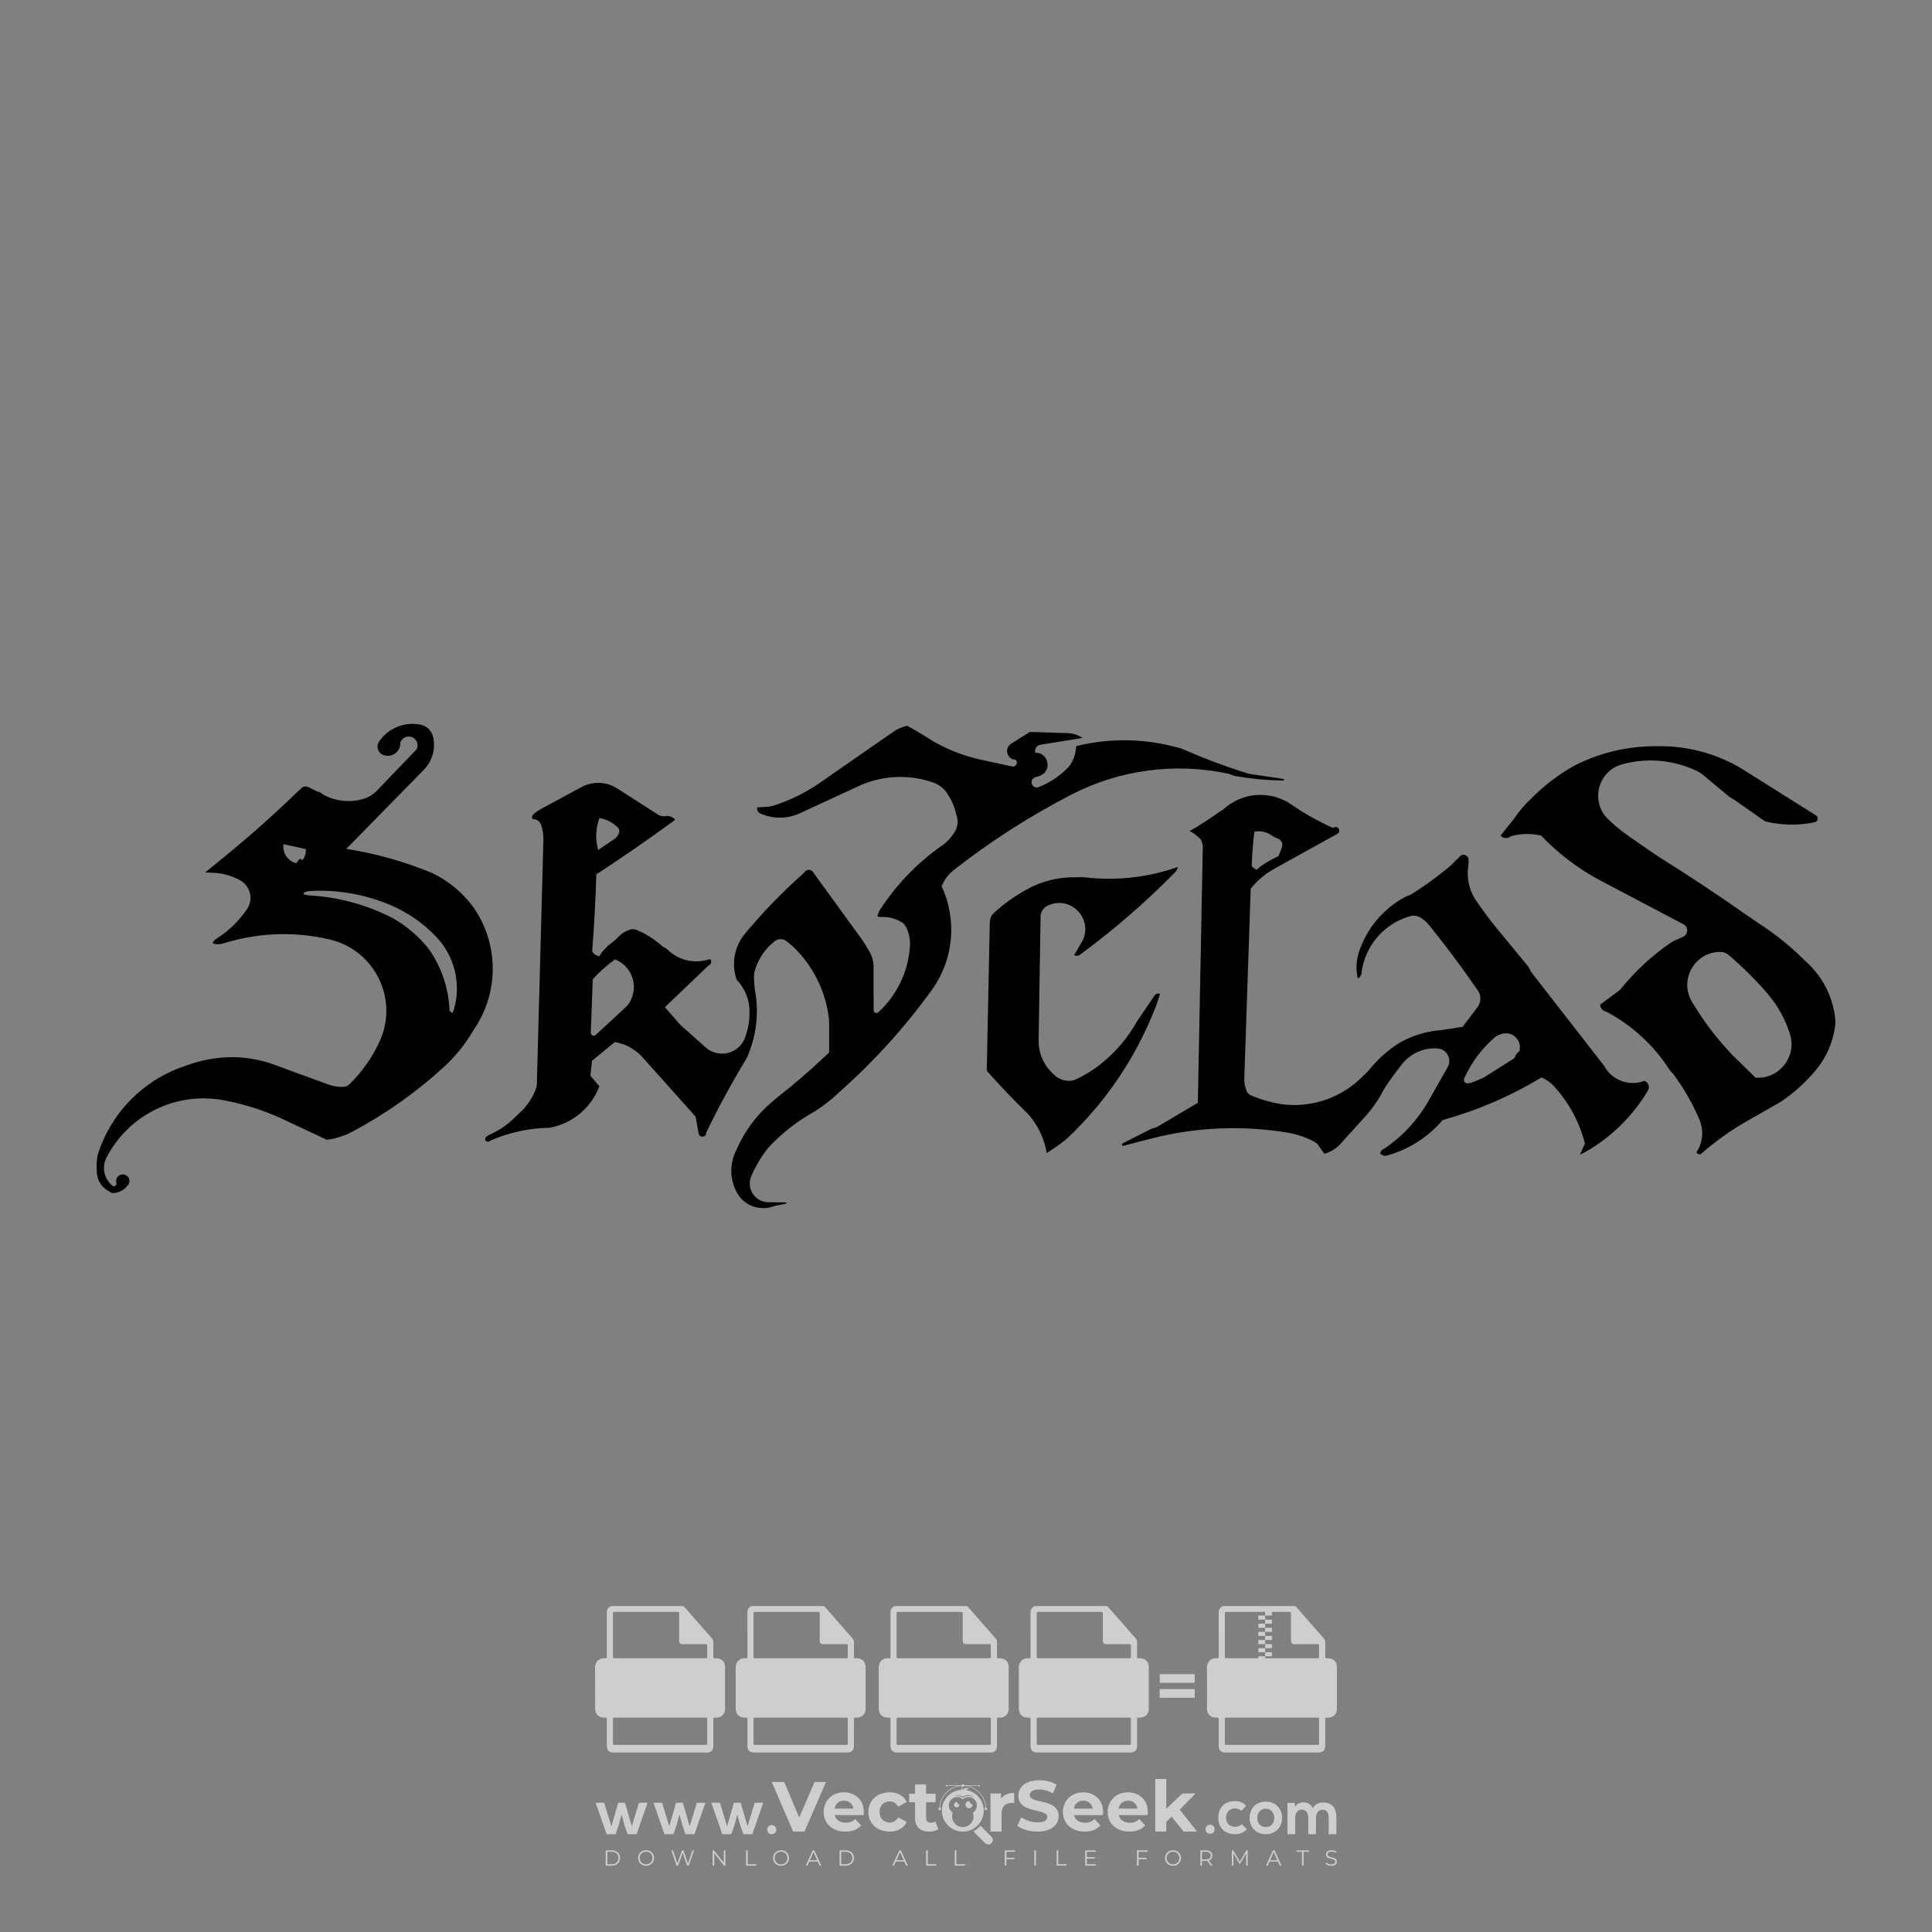 <?xml version="1.0" encoding="iso-8859-1"?>
<!-- Generator: Adobe Illustrator 27.0.0, SVG Export Plug-In . SVG Version: 6.00 Build 0)  -->
<svg version="1.1" id="Layer_1" xmlns="http://www.w3.org/2000/svg" xmlns:xlink="http://www.w3.org/1999/xlink" x="0px" y="0px"
	 viewBox="0 0 500 500" style="enable-background:new 0 0 500 500;" xml:space="preserve">
<rect x="0" y="0" width="500" height="500" fill="#808080" stroke="none"/>
<g id="watermark_1_">
	<g>
		<g id="watermark" style="opacity:0.61;">
			<g>
				<g>
					<g>
						<g>
							<polygon style="fill:#FFFFFF;" points="213.765,461.172 208.204,474.017 205.268,474.017 199.726,461.172 202.938,461.172 
								206.846,470.347 210.81,461.172 							"/>
						</g>
						<g>
							<path style="fill:#FFFFFF;" d="M223.507,469.741h-7.469c0.275,1.23,1.321,1.982,2.826,1.982c1.046,0,1.798-0.312,2.477-0.954
								l1.523,1.651c-0.917,1.046-2.294,1.597-4.074,1.597c-3.413,0-5.634-2.147-5.634-5.083c0-2.954,2.257-5.083,5.267-5.083
								c2.899,0,5.138,1.945,5.138,5.12C223.562,469.191,223.526,469.503,223.507,469.741 M216.002,468.071h4.863
								c-0.202-1.248-1.138-2.055-2.422-2.055C217.139,466.016,216.204,466.805,216.002,468.071"/>
						</g>
						<g>
							<path style="fill:#FFFFFF;" d="M224.735,468.934c0-2.973,2.294-5.083,5.505-5.083c2.074,0,3.707,0.899,4.423,2.514
								l-2.22,1.193c-0.532-0.936-1.321-1.358-2.221-1.358c-1.45,0-2.587,1.009-2.587,2.734c0,1.725,1.138,2.734,2.587,2.734
								c0.899,0,1.688-0.404,2.221-1.358l2.22,1.211c-0.716,1.578-2.349,2.495-4.423,2.495
								C227.029,474.017,224.735,471.907,224.735,468.934"/>
						</g>
						<g>
							<path style="fill:#FFFFFF;" d="M242.828,473.393c-0.587,0.422-1.45,0.624-2.331,0.624c-2.33,0-3.688-1.193-3.688-3.542
								v-4.055h-1.523v-2.202h1.523v-2.404h2.863v2.404h2.459v2.202h-2.459v4.019c0,0.844,0.458,1.303,1.229,1.303
								c0.422,0,0.844-0.128,1.156-0.367L242.828,473.393z"/>
						</g>
					</g>
					<g>
						<path style="fill:#FFFFFF;" d="M262.474,463.997v2.643c-0.238-0.018-0.422-0.037-0.642-0.037
							c-1.578,0-2.624,0.862-2.624,2.753v4.661h-2.863v-9.873h2.734v1.303C259.776,464.493,260.951,463.997,262.474,463.997"/>
					</g>
					<g>
						<path style="fill:#FFFFFF;" d="M263.299,472.53l1.009-2.239c1.083,0.789,2.697,1.339,4.239,1.339
							c1.762,0,2.477-0.587,2.477-1.376c0-2.404-7.469-0.752-7.469-5.524c0-2.184,1.762-4,5.413-4c1.615,0,3.267,0.385,4.459,1.138
							l-0.918,2.257c-1.193-0.679-2.422-1.009-3.56-1.009c-1.761,0-2.44,0.66-2.44,1.468c0,2.367,7.468,0.734,7.468,5.45
							c0,2.147-1.78,3.982-5.45,3.982C266.492,474.017,264.437,473.411,263.299,472.53"/>
					</g>
					<g>
						<path style="fill:#FFFFFF;" d="M285.428,469.741h-7.469c0.275,1.23,1.321,1.982,2.826,1.982c1.046,0,1.798-0.312,2.477-0.954
							l1.523,1.651c-0.918,1.046-2.294,1.597-4.074,1.597c-3.413,0-5.634-2.147-5.634-5.083c0-2.954,2.257-5.083,5.267-5.083
							c2.9,0,5.138,1.945,5.138,5.12C285.484,469.191,285.447,469.503,285.428,469.741 M277.923,468.071h4.863
							c-0.202-1.248-1.138-2.055-2.422-2.055C279.061,466.016,278.125,466.805,277.923,468.071"/>
					</g>
					<g>
						<path style="fill:#FFFFFF;" d="M297.007,469.741h-7.469c0.275,1.23,1.321,1.982,2.826,1.982c1.046,0,1.798-0.312,2.477-0.954
							l1.523,1.651c-0.918,1.046-2.294,1.597-4.074,1.597c-3.413,0-5.634-2.147-5.634-5.083c0-2.954,2.257-5.083,5.267-5.083
							c2.899,0,5.138,1.945,5.138,5.12C297.062,469.191,297.025,469.503,297.007,469.741 M289.501,468.071h4.863
							c-0.202-1.248-1.138-2.055-2.422-2.055C290.639,466.016,289.703,466.805,289.501,468.071"/>
					</g>
					<g>
						<polygon style="fill:#FFFFFF;" points="303.208,470.145 301.831,471.503 301.831,474.017 298.969,474.017 298.969,460.401 
							301.831,460.401 301.831,468.108 306.016,464.144 309.429,464.144 305.318,468.328 309.796,474.017 306.327,474.017 						"/>
					</g>
					<g>
						<path style="fill:#FFFFFF;" d="M256.601,475.359L256.601,475.359l-2.86-2.86c-0.435,0.508-0.953,0.943-1.534,1.284
							c-0.092,0.069-0.186,0.136-0.283,0.199l3.027,3.027c0.456,0.456,1.195,0.456,1.65,0
							C257.057,476.554,257.057,475.815,256.601,475.359"/>
					</g>
					<g>
						<path style="fill:#FFFFFF;" d="M249.984,463.244c0.221-0.173,0.495-0.281,0.797-0.281c0.042,0,0.083,0.002,0.124,0.006
							c-0.214-0.156-0.478-0.249-0.764-0.249c-0.395,0-0.744,0.18-0.981,0.458c-0.051,0-0.1,0.006-0.151,0.008
							c0.039-0.077,0.064-0.162,0.064-0.255c0-0.234-0.143-0.434-0.346-0.519c0.087,0.126,0.138,0.279,0.138,0.445
							c0,0.122-0.031,0.237-0.081,0.341c-2.811,0.201-5.03,2.539-5.03,5.4c0,2.993,2.426,5.42,5.42,5.42
							c2.993,0,5.42-2.426,5.42-5.42C254.595,465.879,252.593,463.635,249.984,463.244 M247.983,464.656
							c0.435,0,0.844,0.112,1.199,0.309c0.374-0.245,0.82-0.387,1.299-0.387c0.711,0,1.348,0.312,1.784,0.806
							c-0.435-0.379-1.004-0.61-1.627-0.61c-0.449,0-0.87,0.12-1.234,0.329c-0.079,0.046-0.156,0.096-0.229,0.15
							c-0.065-0.048-0.133-0.093-0.204-0.134c-0.369-0.219-0.8-0.344-1.26-0.344c-0.3,0-0.588,0.054-0.854,0.152
							C247.196,464.754,247.578,464.656,247.983,464.656 M251.772,469.098c0.115,0.305,0.181,0.634,0.181,0.979
							c0,1.534-1.244,2.777-2.778,2.777c-1.534,0-2.777-1.243-2.777-2.777c0-0.345,0.066-0.674,0.181-0.979
							c-0.62-0.382-1.035-1.064-1.035-1.846c0-1.197,0.971-2.168,2.168-2.168c0.565,0,1.078,0.218,1.463,0.572
							c0.386-0.354,0.899-0.572,1.464-0.572c1.197,0,2.168,0.971,2.168,2.168C252.807,468.034,252.392,468.716,251.772,469.098"/>
					</g>
					<g>
						<path style="fill:#FFFFFF;" d="M251.666,467.061c0,0.497-0.404,0.901-0.901,0.901c-0.497,0-0.901-0.404-0.901-0.901
							s0.404-0.901,0.901-0.901c0.101,0,0.197,0.017,0.287,0.047c-0.03,0.062-0.045,0.132-0.045,0.204
							c0,0.273,0.221,0.494,0.494,0.494c0.05,0,0.099-0.008,0.146-0.022C251.66,466.941,251.666,467,251.666,467.061"/>
					</g>
					<g>
						<path style="fill:#FFFFFF;" d="M248.255,467.061c0,0.376-0.305,0.681-0.681,0.681c-0.376,0-0.681-0.305-0.681-0.681
							s0.305-0.681,0.681-0.681c0.076,0,0.149,0.013,0.217,0.035c-0.023,0.047-0.034,0.1-0.034,0.155
							c0,0.206,0.167,0.374,0.374,0.374c0.038,0,0.075-0.006,0.11-0.017C248.25,466.97,248.255,467.015,248.255,467.061"/>
					</g>
					<g>
						<g>
							<g>
								<rect x="242.908" y="467.83" style="fill:#FFFFFF;" width="0.616" height="0.616"/>
							</g>
							<g>
								<rect x="254.827" y="467.83" style="fill:#FFFFFF;" width="0.616" height="0.616"/>
							</g>
							<g>
								<path style="fill:#FFFFFF;" d="M255.205,468.082h-0.14c0-3.248-2.642-5.89-5.89-5.89c-3.248,0-5.89,2.642-5.89,5.89h-0.14
									c0-1.611,0.627-3.125,1.766-4.264c1.139-1.139,2.653-1.766,4.264-1.766c1.611,0,3.125,0.627,4.264,1.766
									C254.578,464.957,255.205,466.471,255.205,468.082"/>
							</g>
						</g>
						<g>
							<rect x="248.868" y="461.814" style="fill:#FFFFFF;" width="0.616" height="0.616"/>
						</g>
						<g>
							<rect x="244.95" y="462.052" style="fill:#FFFFFF;" width="8.45" height="0.14"/>
						</g>
						<g>
							<path style="fill:#FFFFFF;" d="M245.174,462.15c0,0.108-0.088,0.196-0.196,0.196c-0.108,0-0.196-0.088-0.196-0.196
								c0-0.108,0.088-0.196,0.196-0.196C245.086,461.954,245.174,462.042,245.174,462.15"/>
						</g>
						<g>
							<path style="fill:#FFFFFF;" d="M253.596,462.15c0,0.108-0.088,0.196-0.196,0.196c-0.108,0-0.196-0.088-0.196-0.196
								c0-0.108,0.088-0.196,0.196-0.196C253.509,461.954,253.596,462.042,253.596,462.15"/>
						</g>
					</g>
				</g>
				<g>
					<path style="fill:#FFFFFF;" d="M314.356,473.409c0,1.559-2.364,1.559-2.364,0C311.993,471.851,314.356,471.851,314.356,473.409
						z"/>
				</g>
				<g>
					<g>
						<g>
							<path style="fill:#FFFFFF;" d="M161.739,466.549l1.772,6.088l1.855-6.088h2.215l-2.823,8.14h-2.33l-0.837-2.396l-0.722-2.708
								l-0.722,2.708l-0.837,2.396h-2.33l-2.839-8.14h2.231l1.855,6.088l1.756-6.088H161.739z"/>
						</g>
						<g>
							<path style="fill:#FFFFFF;" d="M176.713,466.549l1.772,6.088l1.855-6.088h2.215l-2.823,8.14h-2.33l-0.837-2.396l-0.722-2.708
								l-0.722,2.708l-0.837,2.396h-2.33l-2.839-8.14h2.231l1.855,6.088l1.756-6.088H176.713z"/>
						</g>
						<g>
							<path style="fill:#FFFFFF;" d="M191.687,466.549l1.772,6.088l1.855-6.088h2.215l-2.823,8.14h-2.33l-0.837-2.396l-0.722-2.708
								l-0.722,2.708l-0.837,2.396h-2.33l-2.839-8.14h2.231l1.855,6.088l1.756-6.088H191.687z"/>
						</g>
					</g>
					<g>
						<path style="fill:#FFFFFF;" d="M200.908,473.52c0,1.559-2.364,1.559-2.364,0C198.545,471.962,200.908,471.962,200.908,473.52z
							"/>
					</g>
					<g>
						<path style="fill:#FFFFFF;" d="M322.71,473.409c-0.935,0.919-1.919,1.28-3.117,1.28c-2.346,0-4.3-1.411-4.3-4.282
							s1.953-4.284,4.3-4.284c1.149,0,2.035,0.329,2.921,1.199l-1.264,1.329c-0.476-0.428-1.066-0.64-1.623-0.64
							c-1.346,0-2.33,0.985-2.33,2.396c0,1.542,1.05,2.362,2.297,2.362c0.64,0,1.28-0.18,1.772-0.672L322.71,473.409z"/>
					</g>
					<g>
						<path style="fill:#FFFFFF;" d="M331.805,470.472c0,2.33-1.591,4.217-4.217,4.217c-2.626,0-4.201-1.887-4.201-4.217
							c0-2.314,1.609-4.217,4.185-4.217C330.149,466.255,331.805,468.158,331.805,470.472z M325.389,470.472
							c0,1.231,0.739,2.38,2.199,2.38c1.46,0,2.199-1.149,2.199-2.38c0-1.215-0.854-2.396-2.199-2.396
							C326.144,468.077,325.389,469.258,325.389,470.472z"/>
					</g>
					<g>
						<path style="fill:#FFFFFF;" d="M338.572,474.689v-4.332c0-1.068-0.559-2.035-1.658-2.035c-1.082,0-1.722,0.967-1.722,2.035
							v4.332h-2.003v-8.107h1.855l0.148,0.985c0.426-0.82,1.362-1.116,2.133-1.116c0.969,0,1.937,0.394,2.396,1.51
							c0.723-1.149,1.658-1.478,2.708-1.478c2.297,0,3.43,1.412,3.43,3.84v4.365h-2.003v-4.365c0-1.066-0.442-1.97-1.526-1.97
							c-1.082,0-1.756,0.935-1.756,2.003v4.332H338.572z"/>
					</g>
				</g>
			</g>
		</g>
		<g style="opacity:0.61;">
			<g>
				<g>
					<path style="fill:#FFFFFF;" d="M345.988,431.299c-0.006-1.224-0.959-2.121-2.189-2.14c-0.924-0.014-0.832,0.12-0.834-0.867
						c-0.003-1.097-0.007-2.194,0.003-3.292c0.003-0.379-0.112-0.691-0.362-0.976c-2.342-2.668-4.678-5.342-7.019-8.011
						c-0.12-0.137-0.275-0.244-0.414-0.366c-6.214,0-12.427,0-18.641,0c-0.794,0.293-1.14,0.868-1.138,1.709
						c0.01,3.748,0.004,7.496,0.004,11.243c0,0.556-0.003,0.589-0.55,0.551c-1.497-0.102-2.516,0.986-2.497,2.492
						c0.044,3.476,0.013,6.953,0.014,10.429c0.001,1.58,0.867,2.443,2.45,2.449c0.582,0.002,0.582,0.002,0.582,0.6
						c0,2.219-0.001,4.438,0.001,6.657c0.001,1.192,0.58,1.771,1.768,1.771c8.013,0.001,16.027,0.001,24.04,0
						c1.168,0,1.755-0.583,1.757-1.745c0.002-2.256,0-4.512,0.001-6.768c0-0.512,0.002-0.511,0.52-0.515
						c0.271-0.002,0.541,0.008,0.809-0.058c0.996-0.246,1.69-1.044,1.694-2.069C346.003,438.696,346.005,434.997,345.988,431.299z
						 M317.537,417.162c5.337,0,10.674,0,16.01,0c0.548,0,0.554,0.007,0.554,0.561c0.001,2.243-0.001,4.486,0.001,6.73
						c0.001,0.811,0.249,1.059,1.06,1.059c1.91,0.001,3.821,0,5.731,0.001c0.458,0,0.479,0.021,0.481,0.483
						c0.003,0.887,0.002,1.775,0,2.662c-0.001,0.477-0.024,0.498-0.504,0.499c-3.895,0.001-7.79,0-11.684,0
						c-3.882,0-7.765,0-11.647,0c-0.55,0-0.552-0.001-0.552-0.561c-0.001-3.624-0.001-7.247,0-10.871
						C316.987,417.166,316.991,417.162,317.537,417.162z M340.822,451.579c-3.883,0.001-7.766,0-11.65,0c-3.871,0-7.742,0-11.613,0
						c-0.572,0-0.574-0.002-0.574-0.579c-0.001-1.997-0.001-3.994,0.001-5.991c0-0.464,0.023-0.486,0.478-0.487
						c7.803-0.001,15.607-0.001,23.41,0c0.478,0,0.499,0.02,0.499,0.503c0.002,1.997,0.001,3.994,0,5.991
						C341.375,451.574,341.37,451.579,340.822,451.579z"/>
				</g>
				<g>
					<g>
						<rect x="327.418" y="417.053" style="fill:#FFFFFF;" width="1.757" height="1.054"/>
					</g>
					<g>
						<rect x="325.662" y="418.107" style="fill:#FFFFFF;" width="1.757" height="1.054"/>
					</g>
					<g>
						<rect x="327.418" y="419.161" style="fill:#FFFFFF;" width="1.757" height="1.054"/>
					</g>
					<g>
						<rect x="325.662" y="420.215" style="fill:#FFFFFF;" width="1.757" height="1.054"/>
					</g>
					<g>
						<rect x="327.418" y="421.269" style="fill:#FFFFFF;" width="1.757" height="1.054"/>
					</g>
					<g>
						<rect x="325.662" y="422.323" style="fill:#FFFFFF;" width="1.757" height="1.054"/>
					</g>
					<g>
						<rect x="327.418" y="423.378" style="fill:#FFFFFF;" width="1.757" height="1.054"/>
					</g>
					<g>
						<rect x="325.662" y="424.432" style="fill:#FFFFFF;" width="1.757" height="1.054"/>
					</g>
					<g>
						<rect x="327.418" y="425.486" style="fill:#FFFFFF;" width="1.757" height="1.054"/>
					</g>
					<g>
						<rect x="325.662" y="426.54" style="fill:#FFFFFF;" width="1.757" height="1.054"/>
					</g>
					<g>
						<rect x="327.418" y="427.594" style="fill:#FFFFFF;" width="1.757" height="1.054"/>
					</g>
					<g>
						<rect x="325.662" y="428.648" style="fill:#FFFFFF;" width="1.757" height="1.054"/>
					</g>
				</g>
			</g>
			<g>
				<path style="fill:#FFFFFF;" d="M187.637,431.299c-0.006-1.224-0.959-2.121-2.189-2.14c-0.924-0.014-0.832,0.12-0.834-0.867
					c-0.003-1.097-0.007-2.194,0.003-3.292c0.003-0.379-0.112-0.691-0.362-0.976c-2.342-2.668-4.678-5.342-7.019-8.011
					c-0.12-0.137-0.275-0.244-0.414-0.366c-6.214,0-12.427,0-18.641,0c-0.794,0.293-1.14,0.868-1.138,1.709
					c0.01,3.748,0.004,7.496,0.004,11.243c0,0.556-0.003,0.589-0.55,0.551c-1.497-0.102-2.516,0.986-2.497,2.492
					c0.044,3.476,0.013,6.953,0.014,10.429c0.001,1.58,0.867,2.443,2.45,2.449c0.582,0.002,0.582,0.002,0.582,0.6
					c0,2.219-0.001,4.438,0.001,6.657c0.001,1.192,0.58,1.771,1.768,1.771c8.013,0.001,16.027,0.001,24.04,0
					c1.168,0,1.755-0.583,1.757-1.745c0.002-2.256,0-4.512,0.001-6.768c0-0.512,0.002-0.511,0.52-0.515
					c0.271-0.002,0.541,0.008,0.809-0.058c0.996-0.246,1.69-1.044,1.694-2.069C187.652,438.696,187.655,434.997,187.637,431.299z
					 M159.187,417.162c5.337,0,10.674,0,16.01,0c0.548,0,0.554,0.007,0.554,0.561c0.001,2.243-0.001,4.486,0.001,6.73
					c0.001,0.811,0.249,1.059,1.06,1.059c1.91,0.001,3.821,0,5.731,0.001c0.458,0,0.479,0.021,0.481,0.483
					c0.003,0.887,0.002,1.775,0,2.662c-0.001,0.477-0.024,0.498-0.504,0.499c-3.895,0.001-7.79,0-11.684,0
					c-3.882,0-7.765,0-11.647,0c-0.55,0-0.552-0.001-0.552-0.561c-0.001-3.624-0.001-7.247,0-10.871
					C158.636,417.166,158.64,417.162,159.187,417.162z M182.472,451.579c-3.883,0.001-7.766,0-11.65,0c-3.871,0-7.742,0-11.613,0
					c-0.572,0-0.574-0.002-0.574-0.579c-0.001-1.997-0.001-3.994,0.001-5.991c0-0.464,0.023-0.486,0.478-0.487
					c7.803-0.001,15.607-0.001,23.41,0c0.478,0,0.499,0.02,0.499,0.503c0.002,1.997,0.001,3.994,0,5.991
					C183.024,451.574,183.019,451.579,182.472,451.579z"/>
			</g>
			<g>
				<path style="fill:#FFFFFF;" d="M159.779,440.669v-7.897h2.779c0.375,0,0.726,0.061,1.053,0.182
					c0.327,0.121,0.612,0.292,0.855,0.513c0.242,0.221,0.434,0.483,0.573,0.789c0.14,0.305,0.21,0.642,0.21,1.009
					c0,0.375-0.07,0.715-0.21,1.02c-0.14,0.305-0.331,0.568-0.573,0.789c-0.243,0.221-0.528,0.392-0.855,0.513
					c-0.327,0.121-0.678,0.182-1.053,0.182h-1.29v2.901H159.779z M162.58,436.356c0.39,0,0.684-0.111,0.882-0.331
					c0.199-0.22,0.298-0.474,0.298-0.761c0-0.14-0.024-0.276-0.072-0.408c-0.048-0.132-0.121-0.248-0.221-0.347
					c-0.099-0.099-0.223-0.178-0.37-0.237c-0.147-0.059-0.32-0.089-0.518-0.089h-1.312v2.173H162.58z"/>
				<path style="fill:#FFFFFF;" d="M166.308,432.771h1.731l3.177,5.294h0.088l-0.088-1.522v-3.772h1.478v7.897h-1.566l-3.353-5.592
					h-0.088l0.088,1.522v4.07h-1.467V432.771z"/>
				<path style="fill:#FFFFFF;" d="M177.922,436.334h3.872c0.022,0.089,0.04,0.195,0.055,0.32c0.014,0.125,0.022,0.25,0.022,0.375
					c0,0.507-0.077,0.985-0.231,1.434c-0.154,0.449-0.397,0.849-0.728,1.202c-0.353,0.375-0.776,0.666-1.268,0.871
					c-0.493,0.206-1.055,0.309-1.688,0.309c-0.574,0-1.114-0.103-1.622-0.309c-0.507-0.206-0.948-0.492-1.323-0.86
					c-0.375-0.367-0.673-0.803-0.894-1.307c-0.221-0.504-0.331-1.053-0.331-1.649c0-0.595,0.11-1.145,0.331-1.649
					c0.221-0.504,0.518-0.939,0.894-1.307c0.375-0.367,0.816-0.654,1.323-0.86c0.507-0.206,1.048-0.309,1.622-0.309
					c0.64,0,1.211,0.11,1.715,0.331c0.504,0.221,0.935,0.526,1.296,0.915l-1.025,1.004c-0.258-0.272-0.544-0.48-0.861-0.623
					c-0.316-0.143-0.695-0.215-1.136-0.215c-0.361,0-0.703,0.065-1.026,0.193c-0.324,0.129-0.607,0.311-0.85,0.546
					c-0.242,0.235-0.436,0.52-0.579,0.855c-0.143,0.335-0.215,0.708-0.215,1.119c0,0.412,0.072,0.785,0.215,1.12
					c0.143,0.335,0.338,0.62,0.584,0.855c0.246,0.235,0.531,0.418,0.855,0.546c0.323,0.129,0.669,0.193,1.037,0.193
					c0.419,0,0.773-0.061,1.064-0.182c0.29-0.121,0.538-0.278,0.744-0.469c0.148-0.132,0.275-0.3,0.381-0.502
					c0.106-0.202,0.189-0.428,0.248-0.678h-2.482V436.334z"/>
			</g>
			<g>
				<path style="fill:#FFFFFF;" d="M224.019,431.299c-0.006-1.224-0.959-2.121-2.189-2.14c-0.924-0.014-0.832,0.12-0.834-0.867
					c-0.003-1.097-0.007-2.194,0.003-3.292c0.003-0.379-0.112-0.691-0.362-0.976c-2.342-2.668-4.678-5.342-7.019-8.011
					c-0.12-0.137-0.275-0.244-0.414-0.366c-6.214,0-12.427,0-18.641,0c-0.794,0.293-1.14,0.868-1.138,1.709
					c0.01,3.748,0.004,7.496,0.004,11.243c0,0.556-0.003,0.589-0.55,0.551c-1.497-0.102-2.516,0.986-2.497,2.492
					c0.044,3.476,0.013,6.953,0.014,10.429c0.001,1.58,0.867,2.443,2.45,2.449c0.582,0.002,0.582,0.002,0.582,0.6
					c0,2.219-0.001,4.438,0.001,6.657c0.001,1.192,0.58,1.771,1.768,1.771c8.013,0.001,16.027,0.001,24.04,0
					c1.168,0,1.755-0.583,1.757-1.745c0.002-2.256,0-4.512,0.001-6.768c0-0.512,0.002-0.511,0.52-0.515
					c0.271-0.002,0.541,0.008,0.809-0.058c0.997-0.246,1.69-1.044,1.694-2.069C224.034,438.696,224.036,434.997,224.019,431.299z
					 M195.568,417.162c5.337,0,10.674,0,16.01,0c0.548,0,0.554,0.007,0.554,0.561c0.001,2.243-0.001,4.486,0.001,6.73
					c0.001,0.811,0.249,1.059,1.06,1.059c1.91,0.001,3.821,0,5.731,0.001c0.458,0,0.479,0.021,0.481,0.483
					c0.003,0.887,0.002,1.775,0,2.662c-0.001,0.477-0.024,0.498-0.504,0.499c-3.895,0.001-7.79,0-11.684,0
					c-3.882,0-7.765,0-11.647,0c-0.55,0-0.552-0.001-0.552-0.561c-0.001-3.624-0.001-7.247,0-10.871
					C195.018,417.166,195.022,417.162,195.568,417.162z M218.854,451.579c-3.883,0.001-7.766,0-11.65,0c-3.871,0-7.742,0-11.613,0
					c-0.572,0-0.574-0.002-0.574-0.579c-0.001-1.997-0.001-3.994,0.001-5.991c0-0.464,0.023-0.486,0.478-0.487
					c7.803-0.001,15.607-0.001,23.41,0c0.478,0,0.499,0.02,0.499,0.503c0.002,1.997,0.001,3.994,0,5.991
					C219.406,451.574,219.401,451.579,218.854,451.579z"/>
			</g>
			<g>
				<path style="fill:#FFFFFF;" d="M205.111,432.771h1.699l2.967,7.897h-1.644l-0.651-1.886h-3.044l-0.651,1.886h-1.643
					L205.111,432.771z M206.997,437.415l-0.706-1.974l-0.287-0.96h-0.088l-0.287,0.96l-0.706,1.974H206.997z"/>
				<path style="fill:#FFFFFF;" d="M211.331,434.536c-0.125,0-0.245-0.024-0.359-0.072c-0.114-0.048-0.213-0.114-0.298-0.199
					c-0.084-0.084-0.151-0.182-0.198-0.292c-0.048-0.11-0.072-0.232-0.072-0.364s0.024-0.254,0.072-0.364
					c0.048-0.11,0.114-0.208,0.198-0.292c0.084-0.084,0.184-0.151,0.298-0.198c0.114-0.048,0.233-0.072,0.359-0.072
					c0.257,0,0.478,0.09,0.662,0.27c0.184,0.181,0.276,0.399,0.276,0.656s-0.092,0.476-0.276,0.656
					C211.809,434.446,211.589,434.536,211.331,434.536z M210.615,440.669v-5.404h1.445v5.404H210.615z"/>
			</g>
			<g>
				<path style="fill:#FFFFFF;" d="M261.044,431.299c-0.006-1.224-0.959-2.121-2.189-2.14c-0.924-0.014-0.832,0.12-0.834-0.867
					c-0.003-1.097-0.007-2.194,0.003-3.292c0.003-0.379-0.112-0.691-0.362-0.976c-2.342-2.668-4.678-5.342-7.019-8.011
					c-0.12-0.137-0.275-0.244-0.414-0.366c-6.214,0-12.427,0-18.641,0c-0.794,0.293-1.14,0.868-1.138,1.709
					c0.01,3.748,0.004,7.496,0.004,11.243c0,0.556-0.003,0.589-0.55,0.551c-1.497-0.102-2.516,0.986-2.497,2.492
					c0.044,3.476,0.013,6.953,0.014,10.429c0.001,1.58,0.867,2.443,2.45,2.449c0.582,0.002,0.582,0.002,0.582,0.6
					c0,2.219-0.001,4.438,0.001,6.657c0.001,1.192,0.58,1.771,1.768,1.771c8.013,0.001,16.027,0.001,24.04,0
					c1.168,0,1.755-0.583,1.757-1.745c0.002-2.256,0-4.512,0.001-6.768c0-0.512,0.002-0.511,0.52-0.515
					c0.271-0.002,0.541,0.008,0.809-0.058c0.996-0.246,1.69-1.044,1.694-2.069C261.059,438.696,261.061,434.997,261.044,431.299z
					 M232.593,417.162c5.337,0,10.674,0,16.01,0c0.548,0,0.554,0.007,0.554,0.561c0.001,2.243-0.001,4.486,0.001,6.73
					c0.001,0.811,0.249,1.059,1.06,1.059c1.91,0.001,3.821,0,5.731,0.001c0.458,0,0.479,0.021,0.481,0.483
					c0.003,0.887,0.002,1.775,0,2.662c-0.001,0.477-0.024,0.498-0.504,0.499c-3.895,0.001-7.79,0-11.684,0
					c-3.882,0-7.765,0-11.647,0c-0.55,0-0.552-0.001-0.552-0.561c-0.001-3.624-0.001-7.247,0-10.871
					C232.042,417.166,232.047,417.162,232.593,417.162z M255.878,451.579c-3.883,0.001-7.766,0-11.65,0c-3.871,0-7.742,0-11.613,0
					c-0.572,0-0.574-0.002-0.574-0.579c-0.001-1.997-0.001-3.994,0.001-5.991c0-0.464,0.023-0.486,0.478-0.487
					c7.803-0.001,15.607-0.001,23.41,0c0.478,0,0.499,0.02,0.499,0.503c0.002,1.997,0.001,3.994,0,5.991
					C256.431,451.574,256.426,451.579,255.878,451.579z"/>
			</g>
			<g>
				<path style="fill:#FFFFFF;" d="M236.361,440.845c-0.338,0-0.662-0.048-0.971-0.143c-0.309-0.095-0.592-0.239-0.849-0.43
					c-0.257-0.191-0.481-0.425-0.673-0.7c-0.191-0.276-0.342-0.597-0.452-0.965l1.401-0.551c0.103,0.397,0.283,0.726,0.54,0.987
					c0.257,0.261,0.596,0.392,1.015,0.392c0.154,0,0.303-0.02,0.447-0.061c0.143-0.04,0.272-0.099,0.386-0.176
					s0.204-0.175,0.27-0.292c0.066-0.118,0.099-0.254,0.099-0.408c0-0.147-0.026-0.279-0.077-0.397
					c-0.051-0.117-0.138-0.227-0.259-0.331c-0.121-0.103-0.28-0.202-0.475-0.298c-0.195-0.095-0.435-0.195-0.722-0.298l-0.485-0.176
					c-0.213-0.073-0.429-0.173-0.645-0.298c-0.217-0.125-0.413-0.276-0.59-0.452c-0.177-0.176-0.322-0.384-0.436-0.623
					c-0.114-0.239-0.171-0.509-0.171-0.81c0-0.309,0.06-0.597,0.182-0.866c0.121-0.268,0.294-0.503,0.518-0.706
					c0.224-0.202,0.492-0.36,0.805-0.474s0.66-0.171,1.042-0.171c0.397,0,0.74,0.053,1.031,0.16
					c0.291,0.107,0.537,0.243,0.739,0.408c0.202,0.165,0.366,0.348,0.491,0.546c0.125,0.199,0.217,0.386,0.276,0.563l-1.312,0.551
					c-0.074-0.221-0.208-0.419-0.402-0.596c-0.195-0.176-0.462-0.265-0.8-0.265c-0.324,0-0.592,0.075-0.805,0.226
					c-0.213,0.151-0.32,0.348-0.32,0.59c0,0.235,0.103,0.436,0.309,0.601c0.206,0.165,0.533,0.325,0.982,0.48l0.497,0.165
					c0.316,0.111,0.605,0.237,0.866,0.381c0.261,0.143,0.485,0.314,0.673,0.513c0.187,0.199,0.331,0.425,0.43,0.678
					c0.1,0.254,0.149,0.546,0.149,0.877c0,0.412-0.083,0.767-0.248,1.064c-0.165,0.298-0.377,0.542-0.634,0.734
					c-0.258,0.191-0.548,0.335-0.872,0.43C236.986,440.797,236.67,440.845,236.361,440.845z"/>
				<path style="fill:#FFFFFF;" d="M239.516,432.771h1.61l1.633,4.754l0.287,1.015h0.088l0.309-1.015l1.699-4.754h1.61l-2.879,7.897
					h-1.566L239.516,432.771z"/>
				<path style="fill:#FFFFFF;" d="M251.097,436.334h3.871c0.022,0.089,0.04,0.195,0.055,0.32c0.015,0.125,0.023,0.25,0.023,0.375
					c0,0.507-0.078,0.985-0.232,1.434c-0.154,0.449-0.397,0.849-0.728,1.202c-0.353,0.375-0.775,0.666-1.268,0.871
					c-0.493,0.206-1.055,0.309-1.688,0.309c-0.574,0-1.114-0.103-1.621-0.309c-0.507-0.206-0.949-0.492-1.324-0.86
					c-0.375-0.367-0.673-0.803-0.894-1.307c-0.22-0.504-0.331-1.053-0.331-1.649c0-0.595,0.11-1.145,0.331-1.649
					c0.221-0.504,0.518-0.939,0.894-1.307c0.375-0.367,0.816-0.654,1.324-0.86c0.507-0.206,1.047-0.309,1.621-0.309
					c0.64,0,1.211,0.11,1.715,0.331c0.504,0.221,0.936,0.526,1.296,0.915l-1.026,1.004c-0.257-0.272-0.544-0.48-0.861-0.623
					c-0.316-0.143-0.694-0.215-1.136-0.215c-0.36,0-0.702,0.065-1.026,0.193c-0.323,0.129-0.607,0.311-0.849,0.546
					c-0.243,0.235-0.436,0.52-0.579,0.855c-0.143,0.335-0.215,0.708-0.215,1.119c0,0.412,0.072,0.785,0.215,1.12
					c0.143,0.335,0.338,0.62,0.585,0.855c0.246,0.235,0.531,0.418,0.854,0.546c0.324,0.129,0.669,0.193,1.037,0.193
					c0.419,0,0.774-0.061,1.064-0.182c0.29-0.121,0.539-0.278,0.745-0.469c0.147-0.132,0.274-0.3,0.38-0.502
					c0.107-0.202,0.189-0.428,0.248-0.678h-2.482V436.334z"/>
			</g>
			<g>
				<path style="fill:#FFFFFF;" d="M297.3,431.299c-0.006-1.224-0.959-2.121-2.189-2.14c-0.924-0.014-0.832,0.12-0.834-0.867
					c-0.003-1.097-0.007-2.194,0.003-3.292c0.003-0.379-0.112-0.691-0.362-0.976c-2.342-2.668-4.678-5.342-7.019-8.011
					c-0.12-0.137-0.275-0.244-0.414-0.366c-6.214,0-12.427,0-18.641,0c-0.794,0.293-1.14,0.868-1.138,1.709
					c0.01,3.748,0.004,7.496,0.004,11.243c0,0.556-0.003,0.589-0.55,0.551c-1.497-0.102-2.516,0.986-2.497,2.492
					c0.044,3.476,0.013,6.953,0.014,10.429c0.001,1.58,0.867,2.443,2.45,2.449c0.582,0.002,0.582,0.002,0.582,0.6
					c0,2.219-0.001,4.438,0.001,6.657c0.001,1.192,0.58,1.771,1.768,1.771c8.013,0.001,16.027,0.001,24.04,0
					c1.168,0,1.755-0.583,1.757-1.745c0.002-2.256,0-4.512,0.001-6.768c0-0.512,0.002-0.511,0.52-0.515
					c0.271-0.002,0.541,0.008,0.809-0.058c0.996-0.246,1.69-1.044,1.694-2.069C297.315,438.696,297.318,434.997,297.3,431.299z
					 M268.85,417.162c5.337,0,10.674,0,16.01,0c0.548,0,0.554,0.007,0.554,0.561c0.001,2.243-0.001,4.486,0.001,6.73
					c0.001,0.811,0.249,1.059,1.06,1.059c1.91,0.001,3.821,0,5.731,0.001c0.458,0,0.479,0.021,0.481,0.483
					c0.003,0.887,0.002,1.775,0,2.662c-0.001,0.477-0.024,0.498-0.504,0.499c-3.895,0.001-7.79,0-11.684,0
					c-3.882,0-7.765,0-11.647,0c-0.55,0-0.552-0.001-0.552-0.561c-0.001-3.624-0.001-7.247,0-10.871
					C268.299,417.166,268.303,417.162,268.85,417.162z M292.135,451.579c-3.883,0.001-7.766,0-11.65,0c-3.871,0-7.742,0-11.613,0
					c-0.572,0-0.574-0.002-0.574-0.579c-0.001-1.997-0.001-3.994,0.001-5.991c0-0.464,0.023-0.486,0.478-0.487
					c7.803-0.001,15.607-0.001,23.41,0c0.478,0,0.499,0.02,0.499,0.503c0.001,1.997,0.001,3.994,0,5.991
					C292.687,451.574,292.682,451.579,292.135,451.579z"/>
			</g>
			<g>
				<path style="fill:#FFFFFF;" d="M272.966,434.183v1.831h3.165v1.412h-3.165v1.831h3.518v1.412h-5.007v-7.897h5.007v1.412H272.966
					z"/>
				<path style="fill:#FFFFFF;" d="M277.852,440.669v-7.897h2.779c0.375,0,0.726,0.061,1.053,0.182
					c0.327,0.121,0.612,0.292,0.855,0.513c0.243,0.221,0.434,0.483,0.574,0.789c0.14,0.305,0.209,0.642,0.209,1.009
					c0,0.375-0.07,0.715-0.209,1.02c-0.14,0.305-0.331,0.568-0.574,0.789c-0.243,0.221-0.528,0.392-0.855,0.513
					c-0.327,0.121-0.678,0.182-1.053,0.182h-1.29v2.901H277.852z M280.653,436.356c0.389,0,0.684-0.111,0.882-0.331
					c0.199-0.22,0.298-0.474,0.298-0.761c0-0.14-0.024-0.276-0.072-0.408c-0.048-0.132-0.121-0.248-0.221-0.347
					c-0.099-0.099-0.222-0.178-0.37-0.237c-0.147-0.059-0.32-0.089-0.518-0.089h-1.312v2.173H280.653z"/>
				<path style="fill:#FFFFFF;" d="M286.797,440.845c-0.338,0-0.662-0.048-0.971-0.143c-0.309-0.095-0.592-0.239-0.849-0.43
					c-0.257-0.191-0.482-0.425-0.673-0.7c-0.191-0.276-0.342-0.597-0.452-0.965l1.401-0.551c0.103,0.397,0.283,0.726,0.541,0.987
					c0.257,0.261,0.595,0.392,1.015,0.392c0.154,0,0.303-0.02,0.447-0.061c0.143-0.04,0.272-0.099,0.386-0.176
					c0.114-0.077,0.204-0.175,0.27-0.292c0.066-0.118,0.1-0.254,0.1-0.408c0-0.147-0.026-0.279-0.077-0.397
					c-0.051-0.117-0.138-0.227-0.259-0.331c-0.121-0.103-0.279-0.202-0.474-0.298c-0.195-0.095-0.436-0.195-0.723-0.298
					l-0.485-0.176c-0.213-0.073-0.428-0.173-0.645-0.298c-0.217-0.125-0.414-0.276-0.59-0.452c-0.176-0.176-0.322-0.384-0.436-0.623
					c-0.114-0.239-0.171-0.509-0.171-0.81c0-0.309,0.061-0.597,0.182-0.866c0.121-0.268,0.294-0.503,0.518-0.706
					c0.224-0.202,0.493-0.36,0.805-0.474c0.312-0.114,0.66-0.171,1.042-0.171c0.397,0,0.741,0.053,1.031,0.16
					c0.29,0.107,0.537,0.243,0.739,0.408c0.202,0.165,0.365,0.348,0.491,0.546c0.125,0.199,0.217,0.386,0.276,0.563l-1.312,0.551
					c-0.074-0.221-0.208-0.419-0.403-0.596c-0.195-0.176-0.462-0.265-0.799-0.265c-0.324,0-0.592,0.075-0.805,0.226
					c-0.213,0.151-0.32,0.348-0.32,0.59c0,0.235,0.103,0.436,0.309,0.601c0.206,0.165,0.533,0.325,0.982,0.48l0.496,0.165
					c0.316,0.111,0.605,0.237,0.866,0.381c0.261,0.143,0.485,0.314,0.673,0.513c0.187,0.199,0.331,0.425,0.43,0.678
					c0.099,0.254,0.149,0.546,0.149,0.877c0,0.412-0.083,0.767-0.248,1.064c-0.165,0.298-0.377,0.542-0.634,0.734
					c-0.258,0.191-0.548,0.335-0.872,0.43C287.422,440.797,287.105,440.845,286.797,440.845z"/>
			</g>
			<g>
				<path style="fill:#FFFFFF;" d="M321.394,439.168l4.004-4.985h-3.827v-1.412h5.559v1.5l-3.96,4.985h4.004v1.412h-5.779V439.168z"
					/>
				<path style="fill:#FFFFFF;" d="M328.409,432.771h1.489v7.897h-1.489V432.771z"/>
				<path style="fill:#FFFFFF;" d="M331.486,440.669v-7.897h2.779c0.375,0,0.726,0.061,1.053,0.182
					c0.327,0.121,0.612,0.292,0.855,0.513s0.434,0.483,0.574,0.789c0.14,0.305,0.209,0.642,0.209,1.009
					c0,0.375-0.07,0.715-0.209,1.02c-0.14,0.305-0.331,0.568-0.574,0.789c-0.243,0.221-0.528,0.392-0.855,0.513
					c-0.327,0.121-0.678,0.182-1.053,0.182h-1.29v2.901H331.486z M334.288,436.356c0.389,0,0.684-0.111,0.882-0.331
					c0.199-0.22,0.298-0.474,0.298-0.761c0-0.14-0.024-0.276-0.072-0.408c-0.048-0.132-0.121-0.248-0.221-0.347
					c-0.099-0.099-0.222-0.178-0.37-0.237c-0.147-0.059-0.32-0.089-0.518-0.089h-1.312v2.173H334.288z"/>
			</g>
		</g>
		<g style="opacity:0.61;">
			<path style="fill:#FFFFFF;" d="M300.133,433.27h9.067v2.242h-9.067V433.27z M300.133,437.136h9.067v2.243h-9.067V437.136z"/>
		</g>
	</g>
	<g style="opacity:0.61;">
		<path style="fill:#FFFFFF;" d="M156.756,478.878h1.607c1.263,0,2.114,0.812,2.114,1.974c0,1.161-0.851,1.973-2.114,1.973h-1.607
			V478.878z M158.34,482.464c1.049,0,1.725-0.665,1.725-1.612c0-0.947-0.677-1.613-1.725-1.613h-1.167v3.225H158.34z"/>
		<path style="fill:#FFFFFF;" d="M165.139,480.851c0-1.15,0.879-2.007,2.075-2.007c1.184,0,2.069,0.851,2.069,2.007
			c0,1.156-0.885,2.007-2.069,2.007C166.019,482.858,165.139,482.002,165.139,480.851z M168.866,480.851
			c0-0.942-0.705-1.635-1.652-1.635c-0.953,0-1.663,0.693-1.663,1.635c0,0.941,0.71,1.635,1.663,1.635
			C168.162,482.486,168.866,481.793,168.866,480.851z"/>
		<path style="fill:#FFFFFF;" d="M179.596,478.878l-1.331,3.947h-0.44l-1.156-3.366l-1.161,3.366h-0.434l-1.331-3.947h0.429
			l1.139,3.394l1.178-3.394h0.389l1.161,3.411l1.156-3.411H179.596z"/>
		<path style="fill:#FFFFFF;" d="M187.731,478.878v3.947h-0.344l-2.537-3.202v3.202h-0.417v-3.947h0.344l2.543,3.203v-3.203H187.731
			z"/>
		<path style="fill:#FFFFFF;" d="M193.093,478.878h0.417v3.586h2.21v0.361h-2.627V478.878z"/>
		<path style="fill:#FFFFFF;" d="M200.061,480.851c0-1.15,0.879-2.007,2.075-2.007c1.184,0,2.069,0.851,2.069,2.007
			c0,1.156-0.885,2.007-2.069,2.007C200.941,482.858,200.061,482.002,200.061,480.851z M203.788,480.851
			c0-0.942-0.705-1.635-1.652-1.635c-0.953,0-1.663,0.693-1.663,1.635c0,0.941,0.71,1.635,1.663,1.635
			C203.083,482.486,203.788,481.793,203.788,480.851z"/>
		<path style="fill:#FFFFFF;" d="M211.636,481.77h-2.199l-0.474,1.054h-0.434l1.804-3.947h0.412l1.804,3.947h-0.44L211.636,481.77z
			 M211.484,481.432l-0.947-2.12l-0.947,2.12H211.484z"/>
		<path style="fill:#FFFFFF;" d="M217.28,478.878h1.607c1.263,0,2.114,0.812,2.114,1.974c0,1.161-0.851,1.973-2.114,1.973h-1.607
			V478.878z M218.864,482.464c1.049,0,1.725-0.665,1.725-1.612c0-0.947-0.677-1.613-1.725-1.613h-1.167v3.225H218.864z"/>
		<path style="fill:#FFFFFF;" d="M234.041,481.77h-2.199l-0.474,1.054h-0.434l1.804-3.947h0.412l1.804,3.947h-0.44L234.041,481.77z
			 M233.889,481.432l-0.947-2.12l-0.947,2.12H233.889z"/>
		<path style="fill:#FFFFFF;" d="M239.685,478.878h0.417v3.586h2.21v0.361h-2.627V478.878z"/>
		<path style="fill:#FFFFFF;" d="M247.082,478.878h0.417v3.586h2.21v0.361h-2.627V478.878z"/>
		<path style="fill:#FFFFFF;" d="M260.449,479.239v1.551h2.041v0.361h-2.041v1.675h-0.417v-3.947h2.706v0.361H260.449z"/>
		<path style="fill:#FFFFFF;" d="M267.678,478.878h0.417v3.947h-0.417V478.878z"/>
		<path style="fill:#FFFFFF;" d="M273.456,478.878h0.417v3.586h2.21v0.361h-2.627V478.878z"/>
		<path style="fill:#FFFFFF;" d="M283.644,482.464v0.361h-2.791v-3.947h2.706v0.361h-2.289v1.404h2.041v0.355h-2.041v1.466H283.644z
			"/>
		<path style="fill:#FFFFFF;" d="M294.672,479.239v1.551h2.041v0.361h-2.041v1.675h-0.417v-3.947h2.706v0.361H294.672z"/>
		<path style="fill:#FFFFFF;" d="M301.5,480.851c0-1.15,0.879-2.007,2.075-2.007c1.184,0,2.069,0.851,2.069,2.007
			c0,1.156-0.885,2.007-2.069,2.007C302.379,482.858,301.5,482.002,301.5,480.851z M305.226,480.851
			c0-0.942-0.705-1.635-1.652-1.635c-0.953,0-1.663,0.693-1.663,1.635c0,0.941,0.71,1.635,1.663,1.635
			C304.522,482.486,305.226,481.793,305.226,480.851z"/>
		<path style="fill:#FFFFFF;" d="M313.351,482.825l-0.902-1.269c-0.102,0.011-0.203,0.017-0.316,0.017h-1.06v1.252h-0.417v-3.947
			h1.477c1.004,0,1.613,0.507,1.613,1.353c0,0.62-0.327,1.054-0.902,1.24l0.964,1.353H313.351z M313.328,480.231
			c0-0.632-0.417-0.992-1.207-0.992h-1.048v1.979h1.048C312.911,481.218,313.328,480.851,313.328,480.231z"/>
		<path style="fill:#FFFFFF;" d="M322.907,478.878v3.947h-0.4v-3.158l-1.551,2.656h-0.197l-1.551-2.639v3.14h-0.4v-3.947h0.344
			l1.714,2.926l1.697-2.926H322.907z"/>
		<path style="fill:#FFFFFF;" d="M330.744,481.77h-2.199l-0.473,1.054h-0.434l1.804-3.947h0.411l1.804,3.947h-0.44L330.744,481.77z
			 M330.592,481.432l-0.947-2.12l-0.947,2.12H330.592z"/>
		<path style="fill:#FFFFFF;" d="M336.957,479.239h-1.387v-0.361h3.192v0.361h-1.387v3.586h-0.417V479.239z"/>
		<path style="fill:#FFFFFF;" d="M343.063,482.346l0.164-0.321c0.282,0.276,0.784,0.479,1.302,0.479c0.739,0,1.06-0.31,1.06-0.699
			c0-1.083-2.43-0.417-2.43-1.877c0-0.581,0.451-1.083,1.455-1.083c0.446,0,0.908,0.13,1.224,0.35l-0.141,0.333
			c-0.338-0.22-0.733-0.327-1.083-0.327c-0.722,0-1.043,0.321-1.043,0.716c0,1.083,2.43,0.429,2.43,1.866
			c0,0.581-0.462,1.077-1.472,1.077C343.937,482.858,343.356,482.65,343.063,482.346z"/>
	</g>
</g>
<g>
</g>
<g>
	<path style="fill-rule:evenodd;clip-rule:evenodd;" d="M200.396,312.105l2.99-0.599c0.189-0.037,0.168-0.314-0.024-0.324l0,0
		l-4.709-0.052h-0.001c-3.316-0.161-5.491-3.527-4.278-6.617l0,0c1.143-2.665,2.631-5.166,4.428-7.441l0,0
		c3.441-3.74,7.464-6.898,11.913-9.354l-0.013,0.008c2.383-1.499,4.607-3.24,6.633-5.195l-0.035,0.029
		c8.835-7.821,16.784-16.59,23.705-26.145l0.029-0.041c5.752-7.837,6.772-18.192,2.66-27.001l-0.002-0.005
		c0.684-1.689,1.804-3.166,3.245-4.281l0,0c9.48-7.409,19.631-13.915,30.323-19.433l0,0c12.489-6.442,26.817-8.361,40.562-5.433l0,0
		c0.292,0.063,0.578,0.161,0.848,0.292l-0.002-0.001c0.313,0.151,0.642,0.257,0.982,0.317l-0.014-0.003
		c3.725,0.662,7.496,1.046,11.278,1.147l0.024,0.001c0.34,0.007,0.679,0.017,1.019,0.031h-0.01c0.083,0.003,0.165-0.001,0.247-0.014
		h0.001c0.048-0.008,0.093-0.028,0.131-0.057l0,0c0.028-0.026,0.04-0.063,0.033-0.1l0,0c-0.028-0.073-0.082-0.133-0.15-0.171l0,0
		c-0.094-0.057-0.199-0.095-0.307-0.112h-0.001l-8.034-1.191h-0.001c-0.253-0.038-0.502-0.09-0.749-0.155l-0.005-0.001
		c-0.467-0.124-0.931-0.261-1.391-0.411l-0.025-0.008c-5.442-1.749-10.786-3.785-16.013-6.098l0.025,0.011
		c-0.164-0.035-0.327-0.074-0.491-0.116l0.011,0.003c-8.69-2.485-17.881-2.662-26.66-0.512l-0.009,0.002l-0.188,1.2l-0.002,0.003
		c-0.194,1.541-0.82,2.994-1.808,4.193l-0.005,0.004c-1.899,2.016-4.176,3.639-6.703,4.776l0.008-0.002l-1.177,0.5v0.001
		c-1.559,0.418-2.402-1.757-0.969-2.498l0,0c0.259-0.116,0.529-0.207,0.803-0.274l-0.001,0.001c0.245-0.059,0.483-0.137,0.713-0.236
		l0,0c3.143-1.33,2.132-6.023-1.278-5.942v-0.001c-0.283-0.932,0.322-1.899,1.285-2.053l0,0l10.936-1.771v0.001
		c-1.142-0.782-2.488-1.212-3.873-1.238h-0.002l-9.757-0.323l-4.87,3.06c-1.85,1.185-1.073,4.049,1.122,4.137l0,0
		c0.827,0.683,0.144,2.01-0.893,1.735h0.001l-8.757-1.896l-0.008-0.002c-4.006-0.965-7.858-2.479-11.449-4.497l0.027,0.016
		c-2.247-1.446-4.541-2.819-6.878-4.113l-0.019-0.012c-1.237,0.231-2.41,0.717-3.448,1.426l0,0l-19.209,13.337l-0.014,0.008
		c-3.559,2.459-7.448,4.398-11.553,5.761l0.012-0.005c-0.291,0.1-0.585,0.187-0.884,0.259h0.001
		c-0.216,0.052-0.436,0.089-0.658,0.114l-0.013,0.001c-1.027,0.108-2.058,0.174-3.091,0.199h0.014
		c-0.155,0.647,0.179,1.313,0.79,1.577l-0.002-0.001c3.341,1.505,7.179,1.449,10.473-0.155l0.004-0.003l14.88-6.873
		c5.928-2.771,12.687-3.179,18.906-1.143l0.001,0.001c1.937,0.533,3.567,1.846,4.5,3.625l0.001,0.001
		c0.931,1.438,1.582,3.038,1.921,4.717v-0.002c0.552,1.343,0.51,2.856-0.117,4.165l-0.002,0.002
		c-0.991,1.79-2.413,3.303-4.137,4.404l0.004-0.002c-6.053,4.343-11.249,9.775-15.321,16.015l0,0l-0.214,0.304
		c-0.078,0.116-0.138,0.24-0.178,0.374l-0.001,0.001c-0.064,0.239-0.157,0.469-0.28,0.684l0.001-0.001
		c-0.06,0.093-0.099,0.197-0.115,0.306l0,0c-0.005,0.092,0.033,0.18,0.104,0.238h-0.001c0.117,0.076,0.252,0.121,0.391,0.131l0,0
		c0.168,0.016,0.337,0.018,0.505,0.008h0.002c1.989-0.102,3.956,0.453,5.598,1.581h0.001c0.176,0.121,0.328,0.273,0.449,0.451l0,0
		c0.236,0.344,0.439,0.71,0.605,1.093h0.001c0.65,1.552,0.898,3.242,0.721,4.915l-0.001,0.006c-0.524,6.324-3.4,12.218-8.061,16.524
		l0.006-0.006c-0.425,0.552-1.307,0.25-1.306-0.446l0,0l-0.027-10.618v0.002c0.126-1.874-0.404-3.732-1.497-5.258l0.001,0.002
		c-0.615-1.126-1.313-2.206-2.086-3.23l-0.003-0.003L210.408,225.7c-0.445-0.659-1.372-0.768-1.957-0.229l0,0l-0.6,0.625
		c-5.39,4.782-10.41,9.966-15.017,15.506l0,0c-2.795,3.325-3.624,7.886-2.177,11.983l0.002,0.003
		c2.213,2.265,3.407,5.331,3.312,8.495v-0.001c0.02,2.418-0.457,4.814-1.403,7.04l0.002-0.005c-1.855,3.786-6.805,4.754-9.951,1.949
		l0.001,0.001l-6.493-5.791l-4.058-4.616l11.237-10.727c0.141-0.112,0.287-0.219,0.438-0.317h-0.001
		c0.225-0.18,0.341-0.463,0.305-0.75l0,0c-0.004-0.161-0.043-0.32-0.114-0.463v-0.001c-0.053-0.08-0.14-0.135-0.237-0.146l0,0
		c-0.233,0.014-0.461,0.068-0.675,0.162h-0.001c-0.06,0.019-0.122,0.037-0.183,0.053l-0.003,0.001
		c-3.581,0.911-7.377-0.099-10.034-2.668l0.002,0.002c-0.242-0.237-0.522-0.432-0.827-0.577l-0.001-0.001
		c-0.265-0.127-0.51-0.291-0.73-0.486l0.005,0.003c-1.88-1.675-4.02-3.031-6.337-4.013l-0.003-0.002
		c-0.565-0.271-1.21-0.329-1.815-0.164h-0.001c-1.267,0.409-2.403,1.148-3.292,2.137l-0.002,0.002
		c-0.174,0.194-0.361,0.377-0.557,0.547l-0.002,0.001c-0.266,0.229-0.54,0.446-0.825,0.652l0.003-0.003
		c-1.341,0.962-2.485,2.178-3.363,3.575l0,0c-0.755-0.135-1.413-0.594-1.801-1.254l-0.012,0.161
		c0.521-6.635,0.883-13.282,1.088-19.935l-0.142-0.064c6.693-4.369,13.271-8.913,19.727-13.625l0.142-0.104l0.702-0.514
		c-0.556-0.626-1.353-0.984-2.189-0.983l-0.002,0.001c-0.773,0.204-1.594,0.082-2.273-0.339v0.001l-10.739-6.889l0.002,0.001
		c-2.831-1.722-6.373-1.776-9.254-0.141l-0.002,0.001l-9.439,5.105c-0.909,0.46-1.775,1.003-2.584,1.621l0,0
		c-0.27,0.2-0.475,0.475-0.589,0.79l0,0c-0.047,0.197-0.001,0.406,0.126,0.564l0,0c0.03,0.037,0.062,0.074,0.096,0.109l0,0
		c1.105-0.01,2.054,0.787,2.235,1.877l0.002,0.002c0.367,1.213,0.528,2.478,0.475,3.744V217.6l-1.685,62.949v0.002
		c-0.006,0.255-0.044,0.509-0.109,0.756l-0.001,0.002c-0.105,0.394-0.241,0.782-0.403,1.158l-0.001,0.002
		c-0.832,1.916-2.02,3.656-3.501,5.129l0.002-0.003c-0.188,0.189-0.385,0.368-0.589,0.54l0.002-0.002
		c-0.266,0.222-0.519,0.46-0.758,0.711l-0.005,0.005c-1.925,2.009-4.223,3.621-6.766,4.752l0.008-0.002
		c-0.36,0.159-0.698,0.364-1.004,0.61l0,0c-0.122,0.099-0.209,0.234-0.244,0.389l0,0c-0.181,0.77,0.822,1.24,1.297,0.606h0.001
		c4.827-2.116,10.026-3.249,15.295-3.334l-0.006,0.001c5.915-1.037,10.846-5.124,12.963-10.743l0.002-0.007l-2.349-2.734
		l0.457-3.874l5.862-4.816l0.002,0.001c2.761,0.436,5.285,1.808,7.153,3.888l-0.002-0.002l13.765,15.388l0.805,4.415
		c0.252,1.2,2.035,0.952,1.947-0.273l0,0c3.177-6.57,6.665-12.983,10.457-19.219v0.002c0.06-0.1,0.113-0.204,0.158-0.312
		l-0.007,0.017c0.214-0.514,0.418-1.032,0.613-1.553l0.003-0.008c1.893-5.021,2.376-10.466,1.397-15.743l-0.001-0.007
		c-0.091-0.493-0.142-0.994-0.152-1.495v0.003c-0.005-0.267-0.022-0.536-0.051-0.802v-0.002c-0.086-0.81-0.066-1.627,0.06-2.431l0,0
		c0.825-3.197,2.702-6.023,5.331-8.023l0,0c0.848-0.646,2.017-0.659,2.878-0.033l0.003,0.002c0.633,0.459,1.238,0.955,1.809,1.489
		h0.002c5.157,4.947,8.428,11.533,9.254,18.63l-0.001-0.002c0.047,0.604,0.069,1.211,0.069,1.816v-0.008l-0.003,6.94l-1.519,1.421
		l-0.044,0.042c-3.795,3.577-7.758,6.971-11.875,10.173l0.048-0.037l-1.228,1.048c-4.073,3.392-7.287,7.7-9.38,12.569l0,0
		c-1.95,3.738-1.736,8.238,0.557,11.775l0,0c2.075,2.949,5.907,4.084,9.253,2.741L200.396,312.105z M158.827,217.266
		c0.683-0.457,1.194-1.133,1.448-1.916v-0.001c0.078-0.509-0.127-1.021-0.536-1.335l0.001,0.001
		c-1.268-1.22-2.878-2.024-4.614-2.302l-0.002-0.001c-0.974,2.657-1.088,5.555-0.326,8.279l0.001,0.003l4.029-2.729L158.827,217.266
		z M162.205,260.394c0.493-0.518,0.882-1.127,1.144-1.794l0,0c1.829-3.994-0.081-8.708-4.175-10.306h-0.002
		c-2.096,1.492-4.026,3.205-5.758,5.109l0,0l-0.52,13.852c-0.026,0.679,0.785,1.047,1.279,0.581l0,0l8.034-7.444L162.205,260.394z
		 M33.356,306.348c0.489-1.106-0.289-2.359-1.497-2.413l0,0c-1.209-0.058-2.097,1.118-1.713,2.265v0.001
		c0.044,0.438-0.303,0.817-0.744,0.812l0,0c-0.031,0-0.062-0.008-0.091-0.024l0,0c-0.04-0.019-0.078-0.044-0.115-0.07l0,0
		c-0.09-0.067-0.176-0.139-0.258-0.215l0,0l-0.124-0.113h-0.001c-1.958-1.78-2.471-4.653-1.253-7.001l0,0
		c5.776-11.23,18.294-17.261,30.677-14.78l0.011,0.003c5.109,0.977,10.079,2.571,14.804,4.747l-0.011-0.007l11.551,5.434h-0.007
		c2.422-0.32,4.763-1.089,6.902-2.271l-0.032,0.017c8.386-4.484,16.183-9.995,23.208-16.404l0.02-0.018
		c3.158-2.853,5.845-6.187,7.96-9.88l0.002-0.005c6.563-9.572,6.488-22.221-0.19-31.712l0,0c-2.78-3.765-6.446-6.789-10.669-8.803
		l0.011,0.005c-7.114-2.951-14.558-5.039-22.169-6.221l-0.018-0.002l20.043-20.432l-0.003,0.002c2.197-2.22,3.121-5.402,2.456-8.453
		v-0.001c-0.358-1.719-1.747-3.038-3.484-3.305h0.002c-4.067-0.747-8.194,0.983-10.513,4.407l-0.002,0.002
		c-0.855,1.218-0.339,2.917,1.05,3.453l0,0c2.19,0.88,4.558-0.804,4.444-3.162v-0.001c0.406-1.259,1.791-1.914,3.021-1.428l0,0
		c1.231,0.488,1.793,1.913,1.227,3.109l0,0l-10.511,10.946l-0.003,0.002c-0.943,0.896-2.084,1.556-3.329,1.93l-0.002,0.001
		c-3.47,1.013-7.199,0.61-10.373-1.122l0.001,0.001c-0.134-0.096-0.265-0.197-0.39-0.305l0.001,0.001
		c-0.266-0.227-0.588-0.381-0.931-0.445h-0.001c-0.219-0.041-0.429-0.117-0.622-0.227l0.003,0.002
		c-0.674-0.385-1.368-0.733-2.081-1.042l-0.003-0.002c-0.469-0.192-1.004-0.122-1.408,0.184h-0.001l-1.427,1.314l-0.079,0.076
		c-6.14,5.932-12.533,11.597-19.161,16.979l0.084-0.069l-1.319,1.074l-3.21,2.609l2.178,0.094h0.003
		c2.422,0.107,4.784,0.777,6.902,1.957l-0.002-0.001c2.644,1.478,3.461,4.897,1.767,7.41l-0.005,0.007
		c-2.075,3.081-4.77,5.694-7.913,7.675l0.008-0.006c-0.227,0.148-0.435,0.322-0.622,0.519l0,0c-0.086,0.093-0.163,0.194-0.231,0.3
		l0,0c-0.051,0.08-0.083,0.171-0.092,0.265l0,0c0.01,0.121,0.105,0.219,0.226,0.23h-0.001c0.827,0.192,1.691,0.154,2.498-0.105
		h0.002c0.045-0.015,0.09-0.028,0.135-0.042l0,0l1.727-0.479c8.281-2.286,16.999-2.472,25.37-0.544l0.003,0.001
		c11.65,2.537,18.095,15.054,13.39,26.01l-0.002,0.007c-1.887,4.268-4.563,8.141-7.889,11.413l0.009-0.008
		c-0.411,0.45-0.975,0.731-1.582,0.789h-0.003c-1.41,0.05-2.813-0.176-4.135-0.665l0.002,0.001l-14.177-5.189l0.006,0.002
		c-3.246-1.15-6.657-1.773-10.1-1.844l0,0c-4.325-0.036-8.619,0.735-12.661,2.277l-0.006,0.002
		c-10.865,3.609-19.316,12.259-22.673,23.205l0,0c-0.222,1.456-0.276,2.933-0.161,4.402v0.002c0.095,1.967,1.204,3.745,2.928,4.695
		l0.003,0.001c0.225,0.132,0.445,0.271,0.661,0.418l-0.002-0.001c0.22,0.135,0.475,0.199,0.733,0.186H29.38
		c1.636-0.124,3.115-1.025,3.974-2.422L33.356,306.348z M79.173,219.752l-5.811-1.282c-0.308,2.239,1.103,4.359,3.288,4.937h0.001
		l0.834-1.056c0.125-0.158,0.373-0.131,0.462,0.05l0,0c0.092,0.19,0.356,0.208,0.472,0.033v0.002
		C78.951,221.646,79.216,220.704,79.173,219.752L79.173,219.752z M117.462,261.288c1.962-6.68,0.191-13.903-4.639-18.918
		l0.003,0.002c-3.389-3.557-7.487-6.365-12.027-8.243l0.002,0.001c-6.576-2.75-13.697-3.956-20.812-3.525l-0.009,0.001
		c-0.309,0.033-0.612,0.114-0.897,0.241l0,0c-0.13,0.057-0.254,0.125-0.371,0.203l0,0c-0.08,0.051-0.146,0.122-0.19,0.205l0,0
		c-0.014,0.042-0.004,0.088,0.026,0.12l0,0c0.048,0.042,0.106,0.071,0.168,0.086l-0.002-0.001c0.401,0.111,0.808,0.198,1.219,0.263
		l0.011,0.001c7.602,0.403,15.027,2.426,21.784,5.934l-0.005-0.001c3.501,1.993,6.594,4.629,9.118,7.77v-0.001
		c3.308,4.615,5.212,10.086,5.482,15.758v-0.006c-0.015,0.129-0.014,0.259,0.002,0.389l0,0c0.022,0.074,0.076,0.134,0.147,0.165
		h0.001c0.094,0.049,0.181,0.112,0.26,0.184l-0.001-0.001c0.055,0.049,0.113,0.094,0.171,0.136v0.001
		c0.045,0.034,0.096,0.057,0.151,0.068l0,0c0.058,0.002,0.109-0.036,0.125-0.093l-0.003,0.007
		C117.276,261.786,117.371,261.539,117.462,261.288L117.462,261.288z M373.323,289.909l0.401-0.139l-0.037,0.01
		c8.743-2.452,17.122-6.061,24.91-10.731l0.033-0.02l0.328-0.177l0.001,0.001c1.202,0.506,2.282,1.264,3.167,2.224l0.003,0.003
		c3.891,4.217,6.657,9.344,8.052,14.909l-0.002-0.006c-0.458,0.935-0.886,1.883-1.286,2.844l-0.009,0.005
		c1.122-0.527,2.205-1.131,3.24-1.809l-0.005,0.003c5.91-3.739,10.846-8.829,14.401-14.851l0.008-0.014
		c0.513-0.937,0.039-2.109-0.981-2.425l-0.002,0.001c-3.958,1.503-8.412-0.17-10.402-3.904h0.001l-18.746-24.107l-0.001-0.001
		c-0.185-0.241-0.336-0.509-0.45-0.792l0.001,0.001c-0.127-0.32-0.302-0.617-0.521-0.883v-0.001l-6.468-7.866l-0.013-0.015
		c-2.543-2.993-4.922-6.124-7.123-9.377l0.01,0.015c-1.632-2.561-2.288-5.623-1.847-8.628v0.003c0.085-0.565,0.112-1.14,0.085-1.711
		v-0.002c-0.011-0.225-0.08-0.444-0.199-0.636l0,0c-0.496-0.8-1.651-0.828-2.187-0.053l-0.001,0.001
		c-0.161,0.232-0.363,0.432-0.595,0.59v-0.001c-0.184,0.125-0.348,0.276-0.488,0.448l-0.005,0.005
		c-0.787,0.88-1.661,1.679-2.606,2.386l-0.02,0.016c-2.743,2.221-5.618,4.275-8.608,6.152l0.026-0.016
		c-0.324,0.211-0.676,0.373-1.046,0.484l0.001-0.001c-0.269,0.079-0.527,0.186-0.773,0.32l0,0
		c-5.622,3.056-9.871,8.142-11.877,14.219l0,0c-0.73,2.213-0.827,4.586-0.281,6.852v0.002c0.668-0.369,1.057-1.098,0.995-1.86l0,0
		c1.016-6.873,5.997-12.49,12.7-14.322l0,0c0.749-0.18,1.535-0.09,2.222,0.259h0.001c0.995,0.539,1.868,1.276,2.567,2.165
		l0.029,0.036c4.419,5.466,8.619,11.106,12.591,16.905l-0.027-0.04c0.884,1.271,0.861,2.963-0.057,4.209v-0.001l-3.913,5.168
		l-5.8,0.864c-3.683,0.304-7.257,1.405-10.473,3.227l0,0c-3.005,1.877-5.672,4.249-7.887,7.013l-0.001,0.002
		c-0.239,0.298-0.505,0.572-0.795,0.82l0.001-0.001c-0.181,0.154-0.353,0.32-0.514,0.495l-0.006,0.006
		c-5.56,5.888-13.632,8.701-21.646,7.541h-0.002c-2.564-0.439-5.071-1.161-7.474-2.158l0.005,0.003
		c-0.561-0.204-1.021-0.615-1.286-1.149h-0.001c-0.462-1.115-0.668-2.318-0.608-3.521l0,0l1.651-48.906
		c1.632-2.041,3.635-3.753,5.905-5.046l0,0l16.543-9.164h-0.001c0.495-0.277,0.635-0.926,0.296-1.381l0,0
		c-0.337-0.457-0.998-0.513-1.407-0.121l-0.011-0.005c-3.842-1.72-7.517-3.789-10.98-6.182l0.013,0.009
		c-0.373-0.259-0.758-0.502-1.153-0.729l-0.002-0.001c-0.167-0.097-0.346-0.177-0.529-0.238l0.002,0.001
		c-5.119-2.496-11.242-1.658-15.498,2.125l-0.003,0.002c-0.238,0.212-0.503,0.391-0.786,0.535V209.8
		c-0.184,0.092-0.358,0.2-0.522,0.321l-0.023,0.017c-2.452,1.795-5.009,3.44-7.659,4.927l0.025-0.013
		c0.985,0.529,1.886,1.2,2.678,1.99l-0.001-0.001c0.139,0.141,0.25,0.308,0.325,0.491l0.001,0.001
		c0.168,0.415,0.298,0.843,0.392,1.28v-0.001l-1.287,66.588l-10.387,6.154l-0.001,0.001c-0.314,0.185-0.657,0.317-1.014,0.39v-0.001
		c-0.288,0.06-0.567,0.156-0.829,0.29l0,0l-7.238,3.679c-0.348,0.176-0.15,0.704,0.229,0.606l0,0l7.265-1.884
		c11.612-2.972,23.716-3.466,35.532-1.452h0.003c2.033,0.37,4.004,1.02,5.859,1.93l-0.001-0.002
		c0.424,0.204,0.836,0.433,1.234,0.684h-0.002c0.125,0.078,0.233,0.182,0.318,0.301l0,0l1.777,2.511h-0.003
		c1.576-0.439,2.997-1.309,4.105-2.512l0.002-0.003l5.482-6.058l-0.009,0.009c2.361-2.434,4.345-5.208,5.886-8.23l0.006-0.01
		c1.466-2.259,3.047-4.441,4.739-6.536l0,0c2.215-2.725,5.622-4.19,9.123-3.924l0,0c2.35,0.181,3.73,2.723,2.603,4.791l0,0
		l-4.864,8.571l-0.007,0.014c-2.851,5.096-6.877,9.438-11.745,12.666l0.011-0.008c-0.452,0.174-0.785,0.566-0.884,1.041l0,0
		c0.007,0.12,0.067,0.231,0.167,0.301l0,0c0.404,0.314,0.92,0.451,1.427,0.379l-0.01,0.002c5.659-1.531,10.729-4.733,14.545-9.184
		L373.323,289.909z M330.72,221.64c0.102-0.054,0.181-0.142,0.224-0.248v-0.001l0.789-2.009l0,0
		c0.378-0.955-0.108-2.034-1.072-2.385h-0.001c-0.499-0.157-0.971-0.387-1.404-0.682l0.002,0.002
		c-1.317-1.006-3.004-1.397-4.628-1.076h-0.001c-0.333,2.76-0.557,5.532-0.675,8.309l0,0c-0.016,0.172-0.014,0.346,0.009,0.517
		v0.001c0.027,0.147,0.111,0.279,0.235,0.367l0,0l0.934,0.656l0.039-0.028C326.856,223.673,328.724,222.523,330.72,221.64z
		 M383.982,278.883l7.991-5.061c0.174-0.718,0.614-1.345,1.232-1.748l0,0c0.812-2.731-1.704-5.289-4.449-4.525v0.001
		c-0.747,0.178-1.442,0.526-2.034,1.015l0,0c-3.225,2.819-5.824,6.283-7.63,10.166l0,0c-0.147,0.275-0.227,0.581-0.231,0.892l0,0
		c0.061,0.399,0.382,0.706,0.782,0.75l0,0c0.108,0.029,1.072-0.133,1.072-0.133c1.102-0.406,2.187-0.857,3.253-1.35L383.982,278.883
		z M452.109,290.139l8.524-4.862l-0.011,0.009c3.503-2.307,6.646-5.119,9.328-8.345l0.005-0.007c2.732-3.3,4.464-7.313,4.994-11.565
		l0.001-0.006c0.043-0.331,0.059-0.665,0.046-0.998v0.001c-0.017-0.493-0.062-0.985-0.136-1.474v0.003
		c-0.712-5.203-3.187-10.004-7.011-13.601l-0.003-0.002l-1.185-1.133l0.01,0.009c-3.547-3.492-7.447-6.606-11.637-9.294l-0.01-0.008
		l-3.265-2.233l0.074,0.052c-7.337-5.165-14.821-10.122-22.437-14.868l-0.16-0.103c-2.404-1.629-4.796-3.276-7.176-4.94l0.075,0.053
		c-2.143-1.446-4.156-3.078-6.014-4.876l0.005,0.005c-4.603-4.535-2.619-12.343,3.592-14.132l0,0
		c6.395-1.77,13.207-1.205,19.221,1.596l0.002,0.001c0.323,0.148,0.638,0.314,0.943,0.499v-0.001c0.23,0.139,0.45,0.297,0.658,0.468
		h-0.001l6.767,5.618l-0.001-0.001c0.295,0.245,0.616,0.458,0.959,0.632v0.001c0.219,0.111,0.427,0.238,0.626,0.379v-0.001
		l7.85,5.524l-0.005-0.002c4.24,1.081,8.674,1.162,12.952,0.241l0.009-0.003c0.864-0.21,1.005-1.381,0.215-1.789l0,0l-17.757-11.17
		l0.006,0.005c-6.923-4.546-15.065-6.882-23.347-6.7h0.001c-7.387-0.073-14.686,1.632-21.274,4.971l-0.008,0.004
		c-4.069,2.271-7.802,5.099-11.09,8.401l0,0c-1.752,1.616-3.307,3.432-4.635,5.41l0,0l-3.488,4.369
		c0.7,0.778,1.903,0.836,2.676,0.13l0.001-0.001c2.56-0.706,5.254-0.762,7.84-0.163l-0.008-0.007
		c4.559,4.801,9.889,8.811,15.767,11.862l0.009,0.005l21.031,11.08h0.001c1.424,0.708,1.301,2.777-0.196,3.313l0,0l-2.596,1.165
		c-5.145,3.466-9.736,7.695-13.612,12.541l0,0l-5.122,3.81c0.033,0.936,0.738,1.713,1.665,1.834l0.008,0.005
		c6.548,3.483,12.1,8.571,16.14,14.791l-0.005-0.007c0.198,0.307,0.428,0.591,0.689,0.849l0.001,0.001
		c0.184,0.181,0.352,0.377,0.506,0.585l0.005,0.007c2.702,3.643,4.958,7.592,6.721,11.771l-0.003-0.008
		c1.035,2.461,0.911,5.255-0.34,7.614l0.002-0.005c-0.161,0.207-0.295,0.434-0.399,0.675l0,0c-0.029,0.148,0.032,0.301,0.156,0.39
		l0,0c0.307,0.287,0.785,0.292,1.1,0.011l0,0C443.981,295.341,447.918,292.531,452.109,290.139z M454.328,278.898
		c6.129,0.447,10.775-5.447,8.907-11.304l0.002,0.005c-1.181-3.759-3.099-7.245-5.641-10.256l0.008,0.009
		c-3.172-3.713-6.642-7.163-10.373-10.314l-0.013-0.011c-0.531-0.425-1.191-0.659-1.873-0.671h0.001
		c-6.679-0.11-10.891,7.158-7.473,12.899l-0.006-0.01c2.968,5.002,6.502,9.646,10.53,13.844l-0.207-0.203
		c1.968,1.94,3.942,3.872,5.922,5.8L454.328,278.898z M299.253,260.123c0.345-0.961,0.668-1.931,0.97-2.906l0.008-0.025
		c-0.562-0.201-1.19,0.02-1.499,0.531h-0.001l-4.486,6.624l-0.007,0.011c-2.35,4.22-5.505,7.938-9.286,10.946l0.002-0.001
		c-2.143,1.714-4.498,3.145-7.006,4.255l0.008-0.005c-1.893,0.485-3.897-0.088-5.248-1.5l-0.001-0.001
		c-2.457-2.156-3.882-5.256-3.916-8.527v0.002l0.509-32.634c0.203-1.276,1.105-2.329,2.335-2.726l0,0
		c6.071-2.369,11.643,4.373,8.173,9.889v-0.001l-1.801,3.108c0.456,0.282,1.036,0.257,1.464-0.063l-0.061,0.044
		c8.734-6.412,16.943-13.514,24.543-21.237l0.052-0.053c0.433-0.383,0.718-0.905,0.804-1.475l-0.018,0.006
		c-7.665,2.694-15.842,3.611-23.912,2.681l0.011,0.002c-0.54-0.063-1.084-0.077-1.628-0.041h-0.005
		c-0.293,0.019-0.587,0.023-0.879,0.014h0.005c-4.488-0.096-8.921,1.021-12.828,3.237l-0.005,0.003
		c-2.944,1.626-5.69,3.588-8.183,5.845l0,0c-0.707,0.596-1.143,1.454-1.208,2.375l0,0l-0.787,38.611l-0.024-0.027
		c3.431,3.891,7.018,7.641,10.752,11.243l0.025,0.026c0.095,0.092,0.185,0.19,0.267,0.295l0.002,0.005
		c0.302,0.385,0.598,0.776,0.886,1.173l-0.002-0.004c1.849,2.546,3.086,5.484,3.615,8.585l-0.017,0.007
		c1.813-1.122,3.551-2.358,5.203-3.7l-0.01,0.011c10.249-9.625,18.177-21.454,23.18-34.593L299.253,260.123z"/>
</g>
</svg>

